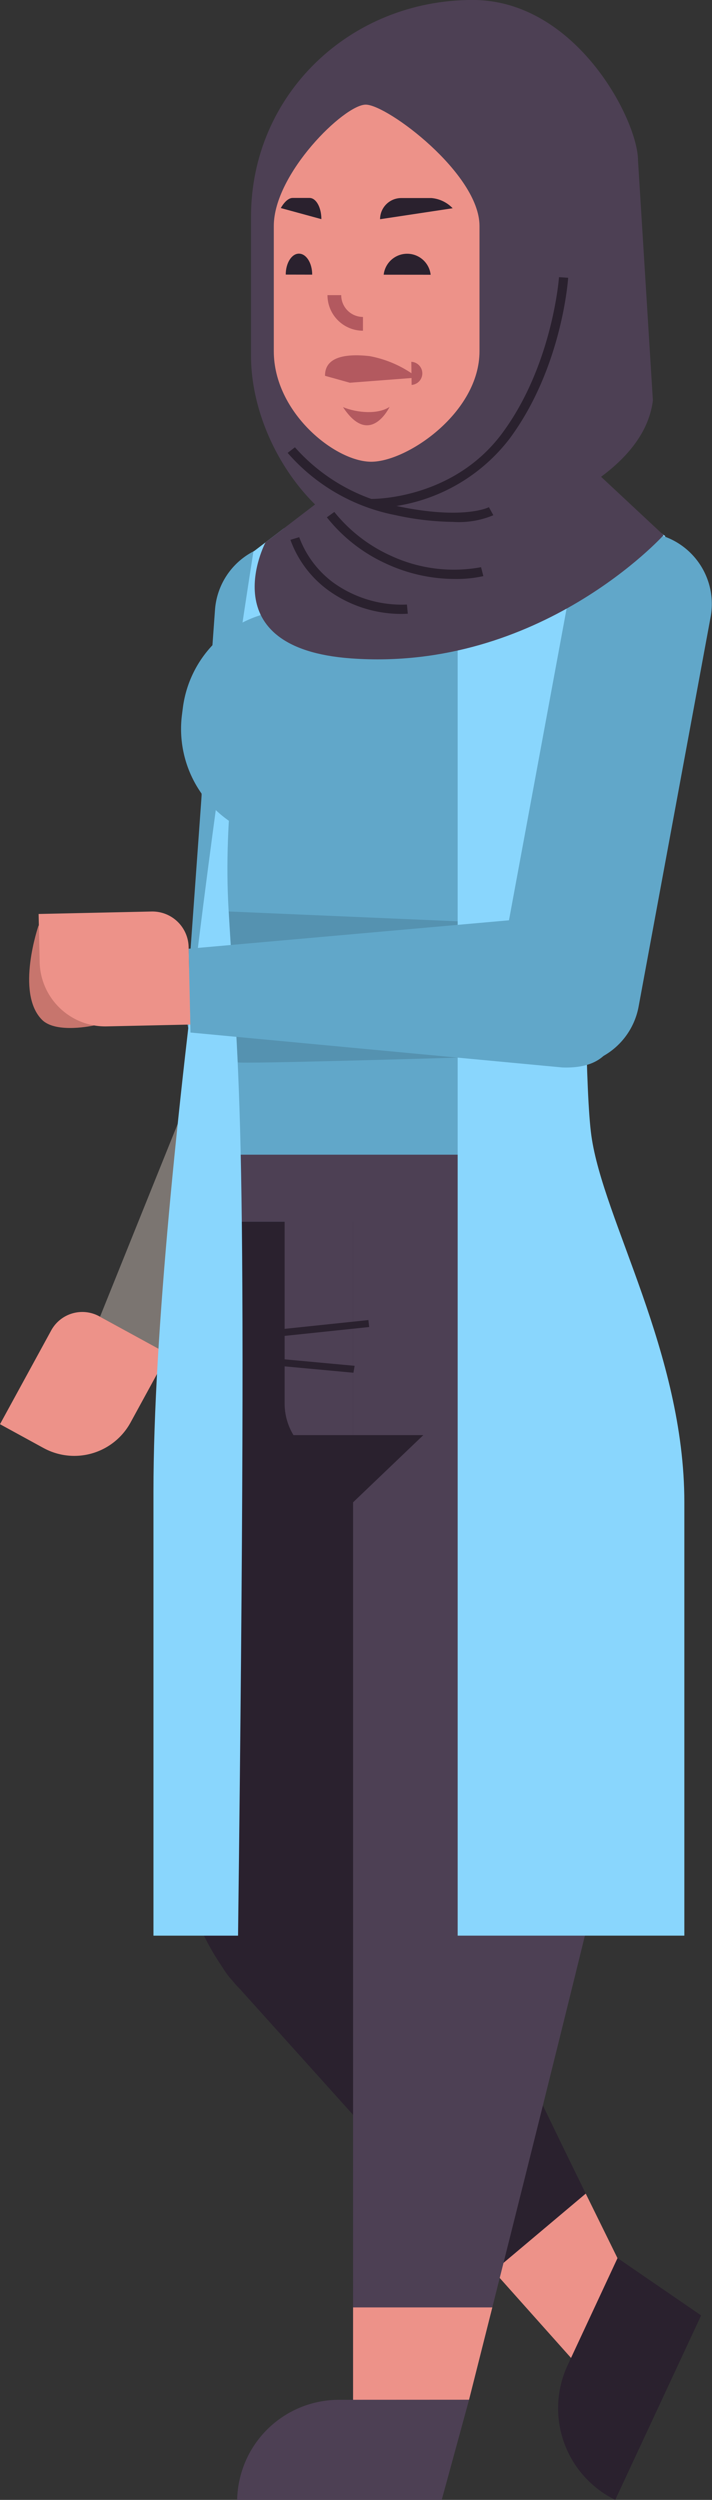<svg xmlns="http://www.w3.org/2000/svg" width="74.666" height="261.886" viewBox="0 0 74.666 261.886">
  <rect x="0" y="0" width="74.666" height="261.886" fill="#333333" stroke="none"/>
  <g id="Group_44727" data-name="Group 44727" transform="translate(0 0)">
    <path id="Path_585842" data-name="Path 585842" d="M123.046,370.031l7.128,3.9L147.4,348.7c2.021-3.124.561-7.5-3.184-9.549-3.581-1.957-7.866-1.014-9.571,2.105Z" transform="translate(-112.556 -232.09)" fill="#7b7571"/>
    <path id="Path_585843" data-name="Path 585843" d="M184.976,451.688l-4.565-2.495,5.369-9.823a3.716,3.716,0,0,1,5.043-1.479l7.206,3.939-3.925,7.181a6.726,6.726,0,0,1-9.128,2.676" transform="translate(-180.411 -299.994)" fill="#ed9289"/>
    <path id="Path_585844" data-name="Path 585844" d="M62.249,661.314,26.626,621.739c-4.05-5.074-1.5-10.8,3.569-14.855h0c5.976-4.771,16.179.247,19.36,7.2C58.6,633.862,69.429,655.38,69.429,655.38Z" transform="translate(-2.549 -414.576)" fill="#2a212e"/>
    <path id="Path_585845" data-name="Path 585845" d="M40.1,740.249l-5.284-10.731-9.657,8.126L33.6,747.1Z" transform="translate(26.61 -499.717)" fill="#ed9289"/>
    <path id="Path_585846" data-name="Path 585846" d="M4.6,762.1l5.232-11.221,8.765,6.009L9.59,776.211a10.463,10.463,0,0,1-2.084-1.343A10.673,10.673,0,0,1,4.6,762.1" transform="translate(54.929 -514.326)" fill="#2a212e"/>
    <path id="Path_585847" data-name="Path 585847" d="M75.234,440.226c.034,8.686.82,31.536,3.745,38.9a25.152,25.152,0,0,0,4.3,7.617,4.75,4.75,0,0,0,2.641,1.665,11.585,11.585,0,0,0,5.649-.581,12.889,12.889,0,0,0,8.2-10.331l9.809-70.749-29.735.244s-.166.752-.434,2.056c-.337,1.64-.84,4.16-1.377,7.148-1.3,7.206-2.827,17.133-2.8,24.032" transform="translate(-58.702 -279.009)" fill="#2a212e"/>
    <path id="Path_585848" data-name="Path 585848" d="M124.379,239.3h0a7.506,7.506,0,0,0,8.027-6.947l2.992-41.509a7.506,7.506,0,1,0-14.974-1.079l-2.992,41.509a7.507,7.507,0,0,0,6.947,8.027" transform="translate(-97.878 -125.877)" fill="#61a7c9"/>
    <path id="Path_585849" data-name="Path 585849" d="M15.416,183.672v52.737H56.293a42.844,42.844,0,0,1-1.5-7.016,54.937,54.937,0,0,1,4.936-31.829,40.474,40.474,0,0,0,4.341-17.148l-.033-15.826-8.283-4.847-5.176-2.461h-.957l-17.255.015a52.713,52.713,0,0,0-6.89,6.015c-4.692,4.839-10.058,12.158-10.058,20.36" transform="translate(5.725 -108.428)" fill="#61a7c9"/>
    <path id="Path_585850" data-name="Path 585850" d="M108.362,320.068s-23.059.686-23.068.489-.944-15.8-.944-15.8l24.012,1.03Z" transform="translate(-60.368 -209.271)" fill="#5592b0"/>
    <path id="Path_585851" data-name="Path 585851" d="M40,385.329v7.016H80.876a42.844,42.844,0,0,1-1.5-7.016Z" transform="translate(-18.858 -264.364)" fill="#4d4054"/>
    <path id="Path_585852" data-name="Path 585852" d="M155.653,177.815s-6.888,21.014-5.809,39.818c1.092,19.041,2.09,19,1,107.613h-8.871v-46.54c0-32.913,10.483-98.452,10.483-98.452Z" transform="translate(-125.88 -122.468)" fill="#89d6fd"/>
    <path id="Path_585853" data-name="Path 585853" d="M37.718,229l23.427,3a11.736,11.736,0,0,0,13.131-10.151l.092-.719A11.735,11.735,0,0,0,64.218,208L40.79,205a11.735,11.735,0,0,0-13.13,10.151l-.092.719A11.736,11.736,0,0,0,37.718,229" transform="translate(-8.485 -140.994)" fill="#61a7c9"/>
    <path id="Path_585854" data-name="Path 585854" d="M45.985,448.852C44.256,458.966,26,530.934,26,530.934l-12.157.007V407.511h25c8.638,17.247,9.482,27.655,7.144,41.341" transform="translate(23.183 -279.532)" fill="#4d4054"/>
    <path id="Path_585855" data-name="Path 585855" d="M85.009,776.9l2.443-9.68H72.85v9.687Z" transform="translate(-35.823 -525.498)" fill="#ed9289"/>
    <path id="Path_585856" data-name="Path 585856" d="M80.577,808.316h21.449l.674-2.456,2.192-8.027H91.255a10.673,10.673,0,0,0-10.341,8.027,10.442,10.442,0,0,0-.337,2.456" transform="translate(-55.706 -546.43)" fill="#4d4054"/>
    <path id="Path_585857" data-name="Path 585857" d="M125.386,432.925h.822V407.511h-7.179v19.057a6.357,6.357,0,0,0,6.357,6.357" transform="translate(-89.18 -279.532)" fill="#4d4054"/>
    <path id="Path_585858" data-name="Path 585858" d="M128.737,453.957l.125-.725-10.216-.944-.125.725Z" transform="translate(-91.673 -310.15)" fill="#2a212e"/>
    <path id="Path_585859" data-name="Path 585859" d="M123.972,440.845l-.083-.729-10.2,1.069.083.729Z" transform="translate(-85.256 -301.827)" fill="#2a212e"/>
    <path id="Path_585860" data-name="Path 585860" d="M9.171,184.387V319.625H32.943v-45.4c0-15.664-8.51-29.563-9.748-38.385s-.405-56.426-.405-56.426l8.146-6.41L26.247,169.6Z" transform="translate(38.823 -116.848)" fill="#89d6fd"/>
    <path id="Path_585861" data-name="Path 585861" d="M6.142,234.608h0a7.506,7.506,0,0,0,8.747-6.016L22.46,187.67A7.506,7.506,0,0,0,7.7,184.939L.126,225.861a7.506,7.506,0,0,0,6.016,8.747" transform="translate(52.08 -123.139)" fill="#61a7c9"/>
    <path id="Path_585862" data-name="Path 585862" d="M113.943,478.237H95.735l10.841,7.039Z" transform="translate(-69.55 -327.894)" fill="#2a212e"/>
    <path id="Path_585863" data-name="Path 585863" d="M29.637,152.39l-12.444,9.517s-5.84,11.077,8.976,12.15c19.826,1.436,32.771-12.912,32.771-12.912l-8.564-7.989Z" transform="translate(10.648 -105.083)" fill="#4d4054"/>
    <path id="Path_585864" data-name="Path 585864" d="M53.717,172.957c-.064-.023-.1-.033-.1-.033Z" transform="translate(3.995 -119.124)" fill="#fff"/>
    <path id="Path_585865" data-name="Path 585865" d="M36.8,60.348c-9.49,0-17.183-10.811-17.183-20.3V25.5c0-12.836,10.406-22.722,23.242-22.722h0c10.85,0,17.343,12.6,17.343,16.824l1.559,25.136C60.315,56.189,36.8,60.348,36.8,60.348" transform="translate(6.706 -2.782)" fill="#4d4054"/>
    <path id="Path_585866" data-name="Path 585866" d="M87.323,74.859c-3.782,0-10.215-5.162-10.215-11.578V50.158c0-5.471,7.38-12.709,9.639-12.709s11.932,7.238,11.932,12.709V63.281c0,6.416-7.575,11.578-11.356,11.578" transform="translate(-48.395 -26.487)" fill="#ed9289"/>
    <path id="Path_585867" data-name="Path 585867" d="M89.266,179.412a12.915,12.915,0,0,0,2.974-.3L92,178.177a15.68,15.68,0,0,1-9.5-1.218,16.085,16.085,0,0,1-5.889-4.568l-.782.561a16.829,16.829,0,0,0,6.27,4.881,17.189,17.189,0,0,0,7.167,1.579" transform="translate(-41.552 -118.759)" fill="#2a212e"/>
    <path id="Path_585868" data-name="Path 585868" d="M112.493,188.785c.408,0,.659-.023.7-.027l-.093-.957a12.287,12.287,0,0,1-7.75-2.319,10.43,10.43,0,0,1-3.546-4.738l-.921.278a11.275,11.275,0,0,0,3.889,5.228,13.088,13.088,0,0,0,7.722,2.535" transform="translate(-70.427 -124.47)" fill="#2a212e"/>
    <path id="Path_585869" data-name="Path 585869" d="M89.847,158.782a29.488,29.488,0,0,1-6.051-.713,20.032,20.032,0,0,1-11.282-6.516l.763-.586a19.435,19.435,0,0,0,10.718,6.162c6.982,1.474,9.6.125,9.624.112l.467.841a9.308,9.308,0,0,1-4.239.7" transform="translate(-42.349 -104.109)" fill="#2a212e"/>
    <path id="Path_585870" data-name="Path 585870" d="M47.851,118.8l-.148,0,.026-.962c.089.005,8.544.137,13.75-6.876,5.273-7.1,5.956-16.263,5.962-16.355l.96.065c-.027.385-.7,9.525-6.149,16.863a18.592,18.592,0,0,1-14.4,7.266" transform="translate(-8.819 -65.572)" fill="#2a212e"/>
    <path id="Path_585871" data-name="Path 585871" d="M119.475,104.287a3.728,3.728,0,0,1-3.72-3.728l1.441,0a2.285,2.285,0,0,0,2.28,2.285Z" transform="translate(-81.413 -69.641)" fill="#b3595f"/>
    <path id="Path_585872" data-name="Path 585872" d="M93.624,69.464l-7.611,1.149a2.22,2.22,0,0,1,2.222-2.218l3.17,0a3.5,3.5,0,0,1,2.219,1.066" transform="translate(-46.156 -47.647)" fill="#2a212e"/>
    <path id="Path_585873" data-name="Path 585873" d="M129.545,69.416l4.256,1.161c0-1.226-.554-2.22-1.24-2.221l-1.773,0c-.686,0-1.243,1.062-1.243,1.062" transform="translate(-100.098 -47.62)" fill="#2a212e"/>
    <path id="Path_585874" data-name="Path 585874" d="M106.923,137.6c1.483.607,3.65.791,4.886-.027,0,0-2.059,4.325-4.886.027" transform="translate(-70.953 -94.95)" fill="#b3595f"/>
    <path id="Path_585875" data-name="Path 585875" d="M97.7,122.641c-.028-2.135,2.491-2.308,4.672-2.064a11.7,11.7,0,0,1,5.019,2.247l-7.09.542Z" transform="translate(-63.615 -83.271)" fill="#b3595f"/>
    <path id="Path_585876" data-name="Path 585876" d="M96.088,125.067a1.214,1.214,0,0,0-.032-2.423Z" transform="translate(-52.922 -84.742)" fill="#b3595f"/>
    <path id="Path_585877" data-name="Path 585877" d="M93.306,89.048a2.479,2.479,0,0,1,4.926.005Z" transform="translate(-53.07 -60.27)" fill="#2a212e"/>
    <path id="Path_585878" data-name="Path 585878" d="M132.589,89.011c0-1.213.623-2.2,1.389-2.194s1.386.985,1.385,2.2Z" transform="translate(-102.624 -60.245)" fill="#2a212e"/>
    <path id="Path_585879" data-name="Path 585879" d="M30.4,310.216l.191,8.779,39,3.659c5.322.181,6.166-3.221,6.065-7.833-.1-4.41-4.3-7.895-9.4-7.784Z" transform="translate(-10.617 -210.827)" fill="#61a7c9"/>
    <path id="Path_585880" data-name="Path 585880" d="M205.942,309.335s-2.456,7.086.359,9.9c1.485,1.484,5.451.589,5.451.589Z" transform="translate(-201.893 -212.4)" fill="#c7756d"/>
    <path id="Path_585881" data-name="Path 585881" d="M173.118,310.057l-.11-5.039,11.846-.258a3.805,3.805,0,0,1,3.887,3.721l.177,8.121-8.764.191a6.888,6.888,0,0,1-7.036-6.736" transform="translate(-168.959 -209.27)" fill="#ed9289"/>
  </g>
</svg>
